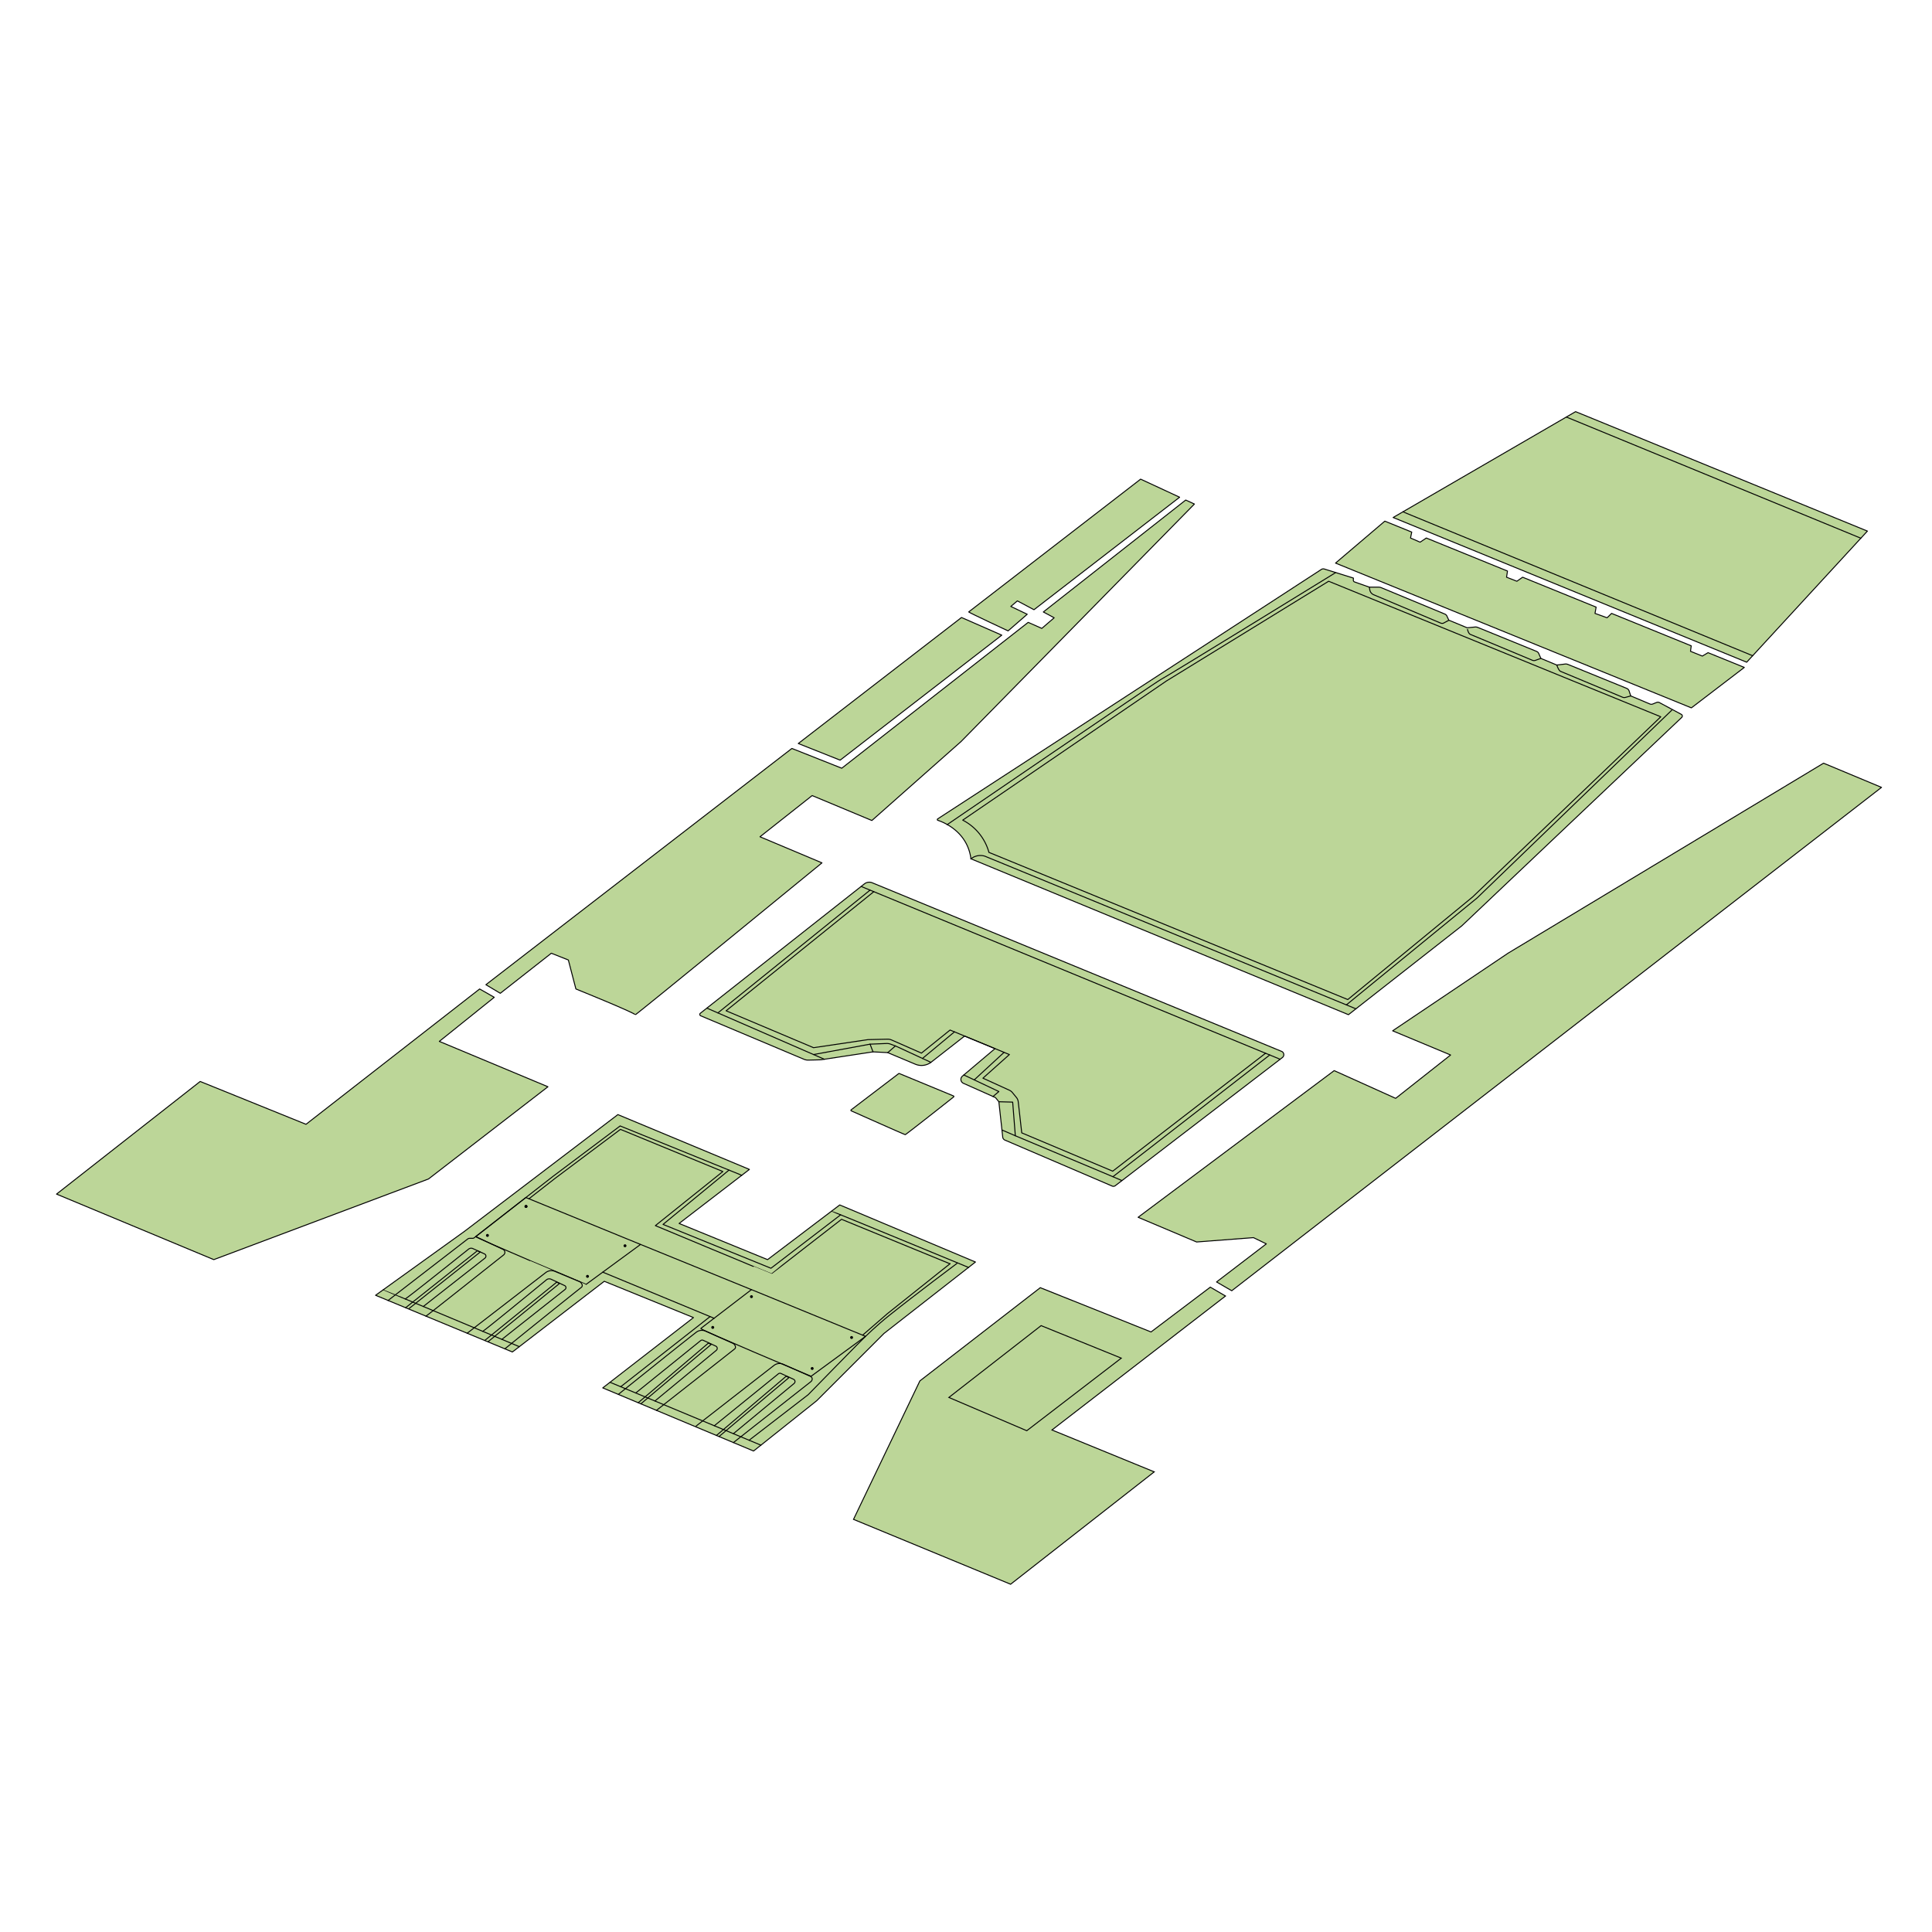 <svg id="Layer_2" data-name="Layer 2" xmlns="http://www.w3.org/2000/svg" viewBox="0 0 2000 2000"><defs><style>.cls-1{fill:#bcd698;}.cls-2,.cls-3{fill:none;stroke:#000;}.cls-2{stroke-linecap:round;stroke-linejoin:round;}.cls-3{stroke-miterlimit:10;}</style></defs><polygon class="cls-1" points="1268.63 1341.63 1252.89 1332.46 1191.55 1378.83 1076.89 1333.04 952.26 1429.5 883.54 1572.84 1046.18 1639.96 1194.87 1523.61 1088.96 1480.3 1268.63 1341.63"></polygon><polygon class="cls-1" points="1768.16 675.64 1805.7 690.91 1750.91 732.78 1382.53 582.91 1433.57 539.48 1461.43 550.82 1460.17 556.95 1470.09 561.26 1476.51 556.95 1560.55 591.15 1559.57 597.53 1570.26 601.7 1576.21 597.53 1652.31 628.49 1651.13 634.99 1663.65 639.52 1668.28 634.99 1750.75 668.55 1750 674.22 1762.26 679.17 1768.16 675.64"></polygon><polygon class="cls-1" points="1442.17 535.7 1808.17 685.52 1933.13 549.78 1631.04 426.13 1442.17 535.7"></polygon><path class="cls-1" d="M1688.16,720.42l-1.72-5.17a4.37,4.37,0,0,0-2.46-2.64l-60.76-24.77a6.64,6.64,0,0,0-2.53-.5l-9.09,1.1-16.49-6.85-2-4.63a4.29,4.29,0,0,0-2.46-2.64l-60.76-24.77a6.45,6.45,0,0,0-2.52-.51l-8.57.83-19-7.88h0l-1.72-3.72a4.34,4.34,0,0,0-2.46-2.64l-65.82-27.3a6.64,6.64,0,0,0-2.53-.5h-9.64s-11.39-4-15.4-5.42a1.88,1.88,0,0,1-1.26-1.87l.09-2.11L1371,589.05a3.72,3.72,0,0,0-3.16.43L970.67,847.72a.83.83,0,0,0,.19,1.48c6.61,2.19,30.66,12,34.25,39.84L1395.9,1050.4l117.39-92,227.64-215.74a2,2,0,0,0-.37-3.13l-22.71-12.21a3.43,3.43,0,0,0-2.9-.16l-4.07,1.63a3.68,3.68,0,0,1-2.82,0Z"></path><polygon class="cls-1" points="1275.09 1336.17 1947.74 815.09 1887.74 790.04 1561.13 986.74 1441.65 1067.09 1501.65 1092.13 1444.78 1137 1381.13 1108.3 1178.17 1260.13 1238.7 1285.7 1297.59 1281.2 1310.89 1287.65 1259.36 1327.07 1275.09 1336.17"></polygon><path class="cls-1" d="M1268.63,1341.63l-15.74-9.17-61.34,46.37L1076.89,1333,952.26,1429.5l-68.72,143.34L1046.18,1640l148.69-116.35L1089,1480.3Zm-286.37,105,95.48-74.35,83,33.66-97.83,75.13Z"></path><path class="cls-1" d="M881.11,1148.88a.63.63,0,0,0,.11,1.07c7.42,3.31,55.19,24.62,55.91,24.62s43.52-33.82,50.07-39a.62.62,0,0,0-.16-1.07l-56.1-23.19a.66.66,0,0,0-.62.08Z"></path><path class="cls-1" d="M1030,1085.54l-33.76,28.52a4.42,4.42,0,0,0,1.09,7.38l33.16,14.78,3.52,4.3,4,36.55a3.81,3.81,0,0,0,2.3,3.17l111,47.58a3.23,3.23,0,0,0,3.24-.4l173-132.67a3.71,3.71,0,0,0-.85-6.38L902.91,913.84A8.13,8.13,0,0,0,894.8,915L725,1048.91a1.54,1.54,0,0,0,.36,2.64l106.87,45a11.21,11.21,0,0,0,4.64.88l12.85-.33,54-8.22,15.26.78,28.54,12a16.51,16.51,0,0,0,16.18-1.91l34.83-27.22"></path><polygon class="cls-1" points="388.78 1340.87 480.74 1274.74 639.61 1153.83 775.78 1210.57 703 1266.52 794.57 1303.96 869.3 1247.35 1009.78 1306.43 915.09 1380.39 845.43 1450.04 780.09 1502.09 623.96 1436.74 717.87 1363.96 625.52 1326.39 530.43 1399.57 388.78 1340.87"></polygon><path class="cls-1" d="M1043.57,653.09l19.82-17.22-17-8.09,6.79-5.74,17.21,9.13,150.74-116.46L1180.78,496l-178,137.48C1003.91,634.57,1043.57,653.09,1043.57,653.09Z"></path><polygon class="cls-1" points="826.37 769.69 995.34 639.23 1037.04 657.52 869.72 786.91 826.37 769.69"></polygon><path class="cls-1" d="M819.76,774.79l51.63,20.47,193-151,14.09,6.26,12.78-11-11.21-6,147.4-115.89h0l9,4.14L994.91,767.61l-92.34,81.78-61.83-25.82-54,42.65,64.17,27s-194.08,158.87-193.3,157.3-61.44-26.74-61.44-26.74l-7.82-30-17.61-7-52.83,41.48L503,1019.36Z"></path><polygon class="cls-1" points="58.52 1236.13 221.3 1303.96 443.56 1220.48 567.22 1125 454.78 1078.04 511.65 1032.39 496.52 1023.78 316.78 1163.87 207.22 1119.52 58.52 1236.13"></polygon><polygon class="cls-2" points="58.52 1236.13 221.3 1303.96 443.56 1220.48 567.22 1125 454.78 1078.04 511.65 1032.39 496.52 1023.78 316.78 1163.87 207.22 1119.52 58.52 1236.13"></polygon><path class="cls-2" d="M1043.57,653.09l19.82-17.22-17-8.09,6.79-5.74,17.21,9.13,150.74-116.46L1180.78,496l-178,137.48C1003.91,634.57,1043.57,653.09,1043.57,653.09Z"></path><polygon class="cls-2" points="826.37 769.69 995.34 639.23 1037.04 657.52 869.72 786.91 826.37 769.69"></polygon><path class="cls-2" d="M819.76,774.79l51.63,20.47,193-151,14.09,6.26,12.78-11-11.21-6,147.4-115.89h0l9,4.14L994.91,767.61l-92.34,81.78-61.83-25.82-54,42.65,64.17,27s-194.08,158.87-193.3,157.3-61.44-26.74-61.44-26.74l-7.82-30-17.61-7-52.83,41.48L503,1019.36Z"></path><path class="cls-3" d="M1268.63,1341.63l-15.74-9.17-61.34,46.37L1076.89,1333,952.26,1429.5l-68.72,143.34L1046.18,1640l148.69-116.35L1089,1480.3Zm-286.37,105,95.48-74.35,83,33.66-97.83,75.13Z"></path><polygon class="cls-2" points="1275.09 1336.17 1947.74 815.09 1887.74 790.04 1561.13 986.74 1441.65 1067.09 1501.65 1092.13 1444.78 1137 1381.13 1108.3 1178.17 1260.13 1238.7 1285.7 1297.59 1281.2 1310.89 1287.65 1259.36 1327.07 1275.09 1336.17"></polygon><polygon class="cls-2" points="388.78 1340.87 480.74 1274.74 639.61 1153.83 775.78 1210.57 703 1266.52 794.57 1303.96 869.3 1247.35 1009.78 1306.43 915.09 1380.39 845.43 1450.04 780.09 1502.09 623.96 1436.74 717.87 1363.96 625.52 1326.39 530.43 1399.57 388.78 1340.87"></polygon><path class="cls-2" d="M401.74,1346.24l82.42-63.65a3.26,3.26,0,0,1,2-.68h3.15a2.5,2.5,0,0,0,1.49-.5l81.78-63.74,69.39-52.1,125.9,51.09"></path><path class="cls-2" d="M396.6,1335.25c.27-.2,141,58.82,141,58.82"></path><path class="cls-2" d="M440.88,1362.46c.5.2,63.36-49.89,80.46-63.36a3.4,3.4,0,0,0-.7-5.77l-28.15-13.22"></path><path class="cls-2" d="M419.45,1344.66c.72.29,54.37-42.58,65.62-51.58a4.3,4.3,0,0,1,4.46-.55l12,5.5a2.57,2.57,0,0,1,.52,4.36l-63.86,50.09"></path><polyline class="cls-2" points="419.87 1353.75 494.17 1294.78 497.17 1296.07 423.22 1354.79"></polyline><path class="cls-2" d="M499.67,1378.19c.71.3,54.16-43.6,65.93-53.27a4.69,4.69,0,0,1,4.95-.64l14,6.58a2.32,2.32,0,0,1,.45,3.93l-65.45,51.73"></path><path class="cls-2" d="M502.08,1387.43l74.2-60.12,3,1.29-73.9,60.22"></path><path class="cls-2" d="M483.65,1380.18c1.18-1,64.05-49.43,81.24-62.78a9.55,9.55,0,0,1,9.54-1.27l25.41,10.61c2.31,1,4,4.34,2,5.91-17.25,13.57-82,65.86-79.2,63.68"></path><path class="cls-2" d="M739.45,1475.92l66.32-53.76a2.61,2.61,0,0,1,2.71-.34l13,6a2.58,2.58,0,0,1,.57,4.34l-62.86,52"></path><path class="cls-2" d="M741.64,1486l72.17-61.28,3,1.29-72.27,60.93"></path><path class="cls-2" d="M720.61,1476.26c1.18-1,63.4-49.41,80.59-62.77a9.54,9.54,0,0,1,9.54-1.26L839,1424.84c2.32,1.06,2.33,3.93.32,5.51l-80.1,63"></path><path class="cls-2" d="M658.13,1442l67.14-54.18a2.57,2.57,0,0,1,2.7-.34l13,6a2.59,2.59,0,0,1,.58,4.35L678,1450.29"></path><path class="cls-2" d="M660.65,1452.1l72.65-61.7,3,1.29s-71.76,60.63-72.89,61.57"></path><path class="cls-2" d="M640.1,1443.5c1.19-1,63.4-51,80.6-64.32a9.53,9.53,0,0,1,9.53-1.26l28.25,12.61c2.32,1,4,4.34,2,5.91-17.72,14-80.93,63.57-80.93,63.57"></path><path class="cls-2" d="M544.36,1239.66l118.73,48.58-56.35,41.33S491.27,1281,492.49,1280.11C494.24,1278.77,544.36,1239.66,544.36,1239.66Z"></path><path class="cls-2" d="M777.91,1335,896,1383.38l-56.35,41.33s-115.46-48.53-114.25-49.46Z"></path><line class="cls-2" x1="631.47" y1="1430.92" x2="787.69" y2="1496.03"></line><path class="cls-2" d="M775.47,1490.94l61.16-47.16s58.56-60,59.41-60.4c.29-.15,10.62-10.62,24.92-22,28.13-22.45,70-53.74,70-53.74"></path><path class="cls-2" d="M860.73,1253.84c.4-.3,141.87,58.2,141.87,58.2"></path><polyline class="cls-2" points="892.98 1382.12 918.61 1359.91 983.45 1308.19"></polyline><path class="cls-2" d="M547.51,1241l27.14-21.19,67.63-50.7,106,43.66-69.84,56s120.22,50.19,120.22,49.9,72.49-56.45,72.49-56.45l112.29,46.07"></path><polyline class="cls-2" points="754.64 1211.29 686.37 1267.5 798.09 1312.89 870.22 1257.58"></polyline><path class="cls-2" d="M1030,1085.54l-33.76,28.52a4.42,4.42,0,0,0,1.09,7.38l33.16,14.78,3.52,4.3,4,36.55a3.81,3.81,0,0,0,2.3,3.17l111,47.58a3.23,3.23,0,0,0,3.24-.4l173-132.67a3.71,3.71,0,0,0-.85-6.38L902.91,913.84A8.13,8.13,0,0,0,894.8,915L725,1048.91a1.54,1.54,0,0,0,.36,2.64l106.87,45a11.21,11.21,0,0,0,4.64.88l12.85-.33,54-8.22,15.26.78,28.54,12a16.51,16.51,0,0,0,16.18-1.91l34.83-27.22Z"></path><line class="cls-2" x1="731.74" y1="1043.6" x2="853.36" y2="1096.54"></line><line class="cls-2" x1="891.42" y1="917.64" x2="1325.16" y2="1096.54"></line><line class="cls-2" x1="743.15" y1="1048.57" x2="900.68" y2="921.45"></line><path class="cls-2" d="M904.57,923.06l-152.9,123.3,90.51,38.21,56.34-8.35,20-.47a10.83,10.83,0,0,1,4.29.76l31.07,13.66,29.62-23.87,61.42,25.37-27.39,24.46,27.39,12.47a8.74,8.74,0,0,1,3.1,2.39l4.16,5.09a8.55,8.55,0,0,1,1.89,4.48l3.63,32.18,94.18,39.65,158.23-122.08"></path><polyline class="cls-2" points="842.18 1091.67 900.68 1080.91 903.74 1088.87"></polyline><polyline class="cls-2" points="919 1089.65 926.96 1082.74 963.72 1099.76"></polyline><path class="cls-2" d="M900.68,1080.91l17-.69a11,11,0,0,1,4.25.67l5,1.85"></path><line class="cls-2" x1="954.95" y1="1095.7" x2="988.03" y2="1068.2"></line><path class="cls-2" d="M881.11,1148.88a.63.63,0,0,0,.11,1.07c7.42,3.31,55.19,24.62,55.91,24.62s43.52-33.82,50.07-39a.62.62,0,0,0-.16-1.07l-56.1-23.19a.66.66,0,0,0-.62.08Z"></path><line class="cls-2" x1="623.97" y1="1316.93" x2="739.25" y2="1364.66"></line><line class="cls-2" x1="663.09" y1="1288.24" x2="777.91" y2="1335.04"></line><line class="cls-2" x1="642.56" y1="1435.54" x2="735.06" y2="1362.93"></line><path d="M544.52,1250.41a1.5,1.5,0,0,0,0-3,1.5,1.5,0,0,0,0,3Z"></path><path d="M544.52,1250.41a1.5,1.5,0,0,0,0-3,1.5,1.5,0,0,0,0,3Z"></path><path d="M647,1291.11a1.5,1.5,0,0,0,0-3,1.5,1.5,0,0,0,0,3Z"></path><path d="M777.91,1343.8a1.5,1.5,0,0,0,0-3,1.5,1.5,0,0,0,0,3Z"></path><path d="M737.83,1375.63a1.5,1.5,0,0,0,0-3,1.5,1.5,0,0,0,0,3Z"></path><path d="M840.77,1418.15a1.5,1.5,0,0,0,0-3,1.5,1.5,0,0,0,0,3Z"></path><path d="M881.57,1386.07a1.5,1.5,0,0,0,0-3,1.5,1.5,0,0,0,0,3Z"></path><path d="M608.17,1322.78a1.5,1.5,0,0,0,0-3,1.5,1.5,0,0,0,0,3Z"></path><path d="M504.61,1280.41a1.5,1.5,0,0,0,0-3,1.5,1.5,0,0,0,0,3Z"></path><polyline class="cls-2" points="1314.42 1092.11 1152.09 1218.13 1051.07 1175.74 1048.32 1140.91 1034.04 1140.52"></polyline><line class="cls-2" x1="1051.07" y1="1175.74" x2="1037.49" y2="1169.87"></line><line class="cls-2" x1="1152.09" y1="1218.13" x2="1161.41" y2="1222.12"></line><polyline class="cls-2" points="997.75 1112.81 1034.04 1129.96 1027.96 1135.08"></polyline><line class="cls-2" x1="1008.51" y1="1117.9" x2="1039.39" y2="1089.41"></line><path class="cls-2" d="M980.43,853.7S1199.57,704,1201.65,703.43s180.88-110.6,180.88-110.6"></path><path class="cls-2" d="M1395.22,1034.74l129.3-106.28L1719.22,742,1375.39,601.7l-168,103.3L996.61,849a53.48,53.48,0,0,1,27.13,33.39Z"></path><path class="cls-2" d="M1403.66,1044.33l-384.09-158a15.56,15.56,0,0,0-14.61,2.87"></path><polyline class="cls-2" points="1393.76 1040.25 1529.04 929.61 1730.76 735.03"></polyline><path class="cls-2" d="M1417.52,608l.52,2.78a6.63,6.63,0,0,0,3.91,4.86l69.31,29.33a4.36,4.36,0,0,0,2.85.19l5.59-3"></path><path class="cls-2" d="M1519.17,651.58s.86,4.26,2.89,5.12l64.25,26.8a4.3,4.3,0,0,0,2.85.18l5.87-2.07"></path><path class="cls-2" d="M1688.16,720.42l-1.72-5.17a4.37,4.37,0,0,0-2.46-2.64l-60.76-24.77a6.64,6.64,0,0,0-2.53-.5l-9.09,1.1-16.49-6.85-2-4.63a4.29,4.29,0,0,0-2.46-2.64l-60.76-24.77a6.45,6.45,0,0,0-2.52-.51l-8.57.83-19-7.88h0l-1.72-3.72a4.34,4.34,0,0,0-2.46-2.64l-65.82-27.3a6.64,6.64,0,0,0-2.53-.5h-9.64s-11.39-4-15.4-5.42a1.88,1.88,0,0,1-1.26-1.87l.09-2.11L1371,589.05a3.72,3.72,0,0,0-3.16.43L970.67,847.72a.83.83,0,0,0,.19,1.48c6.61,2.19,30.66,12,34.25,39.84L1395.9,1050.4l117.39-92,227.64-215.74a2,2,0,0,0-.37-3.13l-22.71-12.21a3.43,3.43,0,0,0-2.9-.16l-4.07,1.63a3.68,3.68,0,0,1-2.82,0Z"></path><path class="cls-2" d="M1611.6,688.44s1.84,5.68,3.88,6.54l64.24,26.8a4.39,4.39,0,0,0,2.86.19l5.58-1.55"></path><polygon class="cls-2" points="1768.16 675.64 1805.7 690.91 1750.91 732.78 1382.53 582.91 1433.57 539.48 1461.43 550.82 1460.17 556.95 1470.09 561.26 1476.51 556.95 1560.55 591.15 1559.57 597.53 1570.26 601.7 1576.21 597.53 1652.31 628.49 1651.13 634.99 1663.65 639.52 1668.28 634.99 1750.75 668.55 1750 674.22 1762.26 679.17 1768.16 675.64"></polygon><polygon class="cls-2" points="1442.17 535.7 1808.17 685.52 1933.13 549.78 1631.04 426.13 1442.17 535.7"></polygon><line class="cls-2" x1="1452.28" y1="529.83" x2="1814.35" y2="678.81"></line><line class="cls-2" x1="1621.45" y1="431.69" x2="1926.34" y2="557.16"></line></svg>